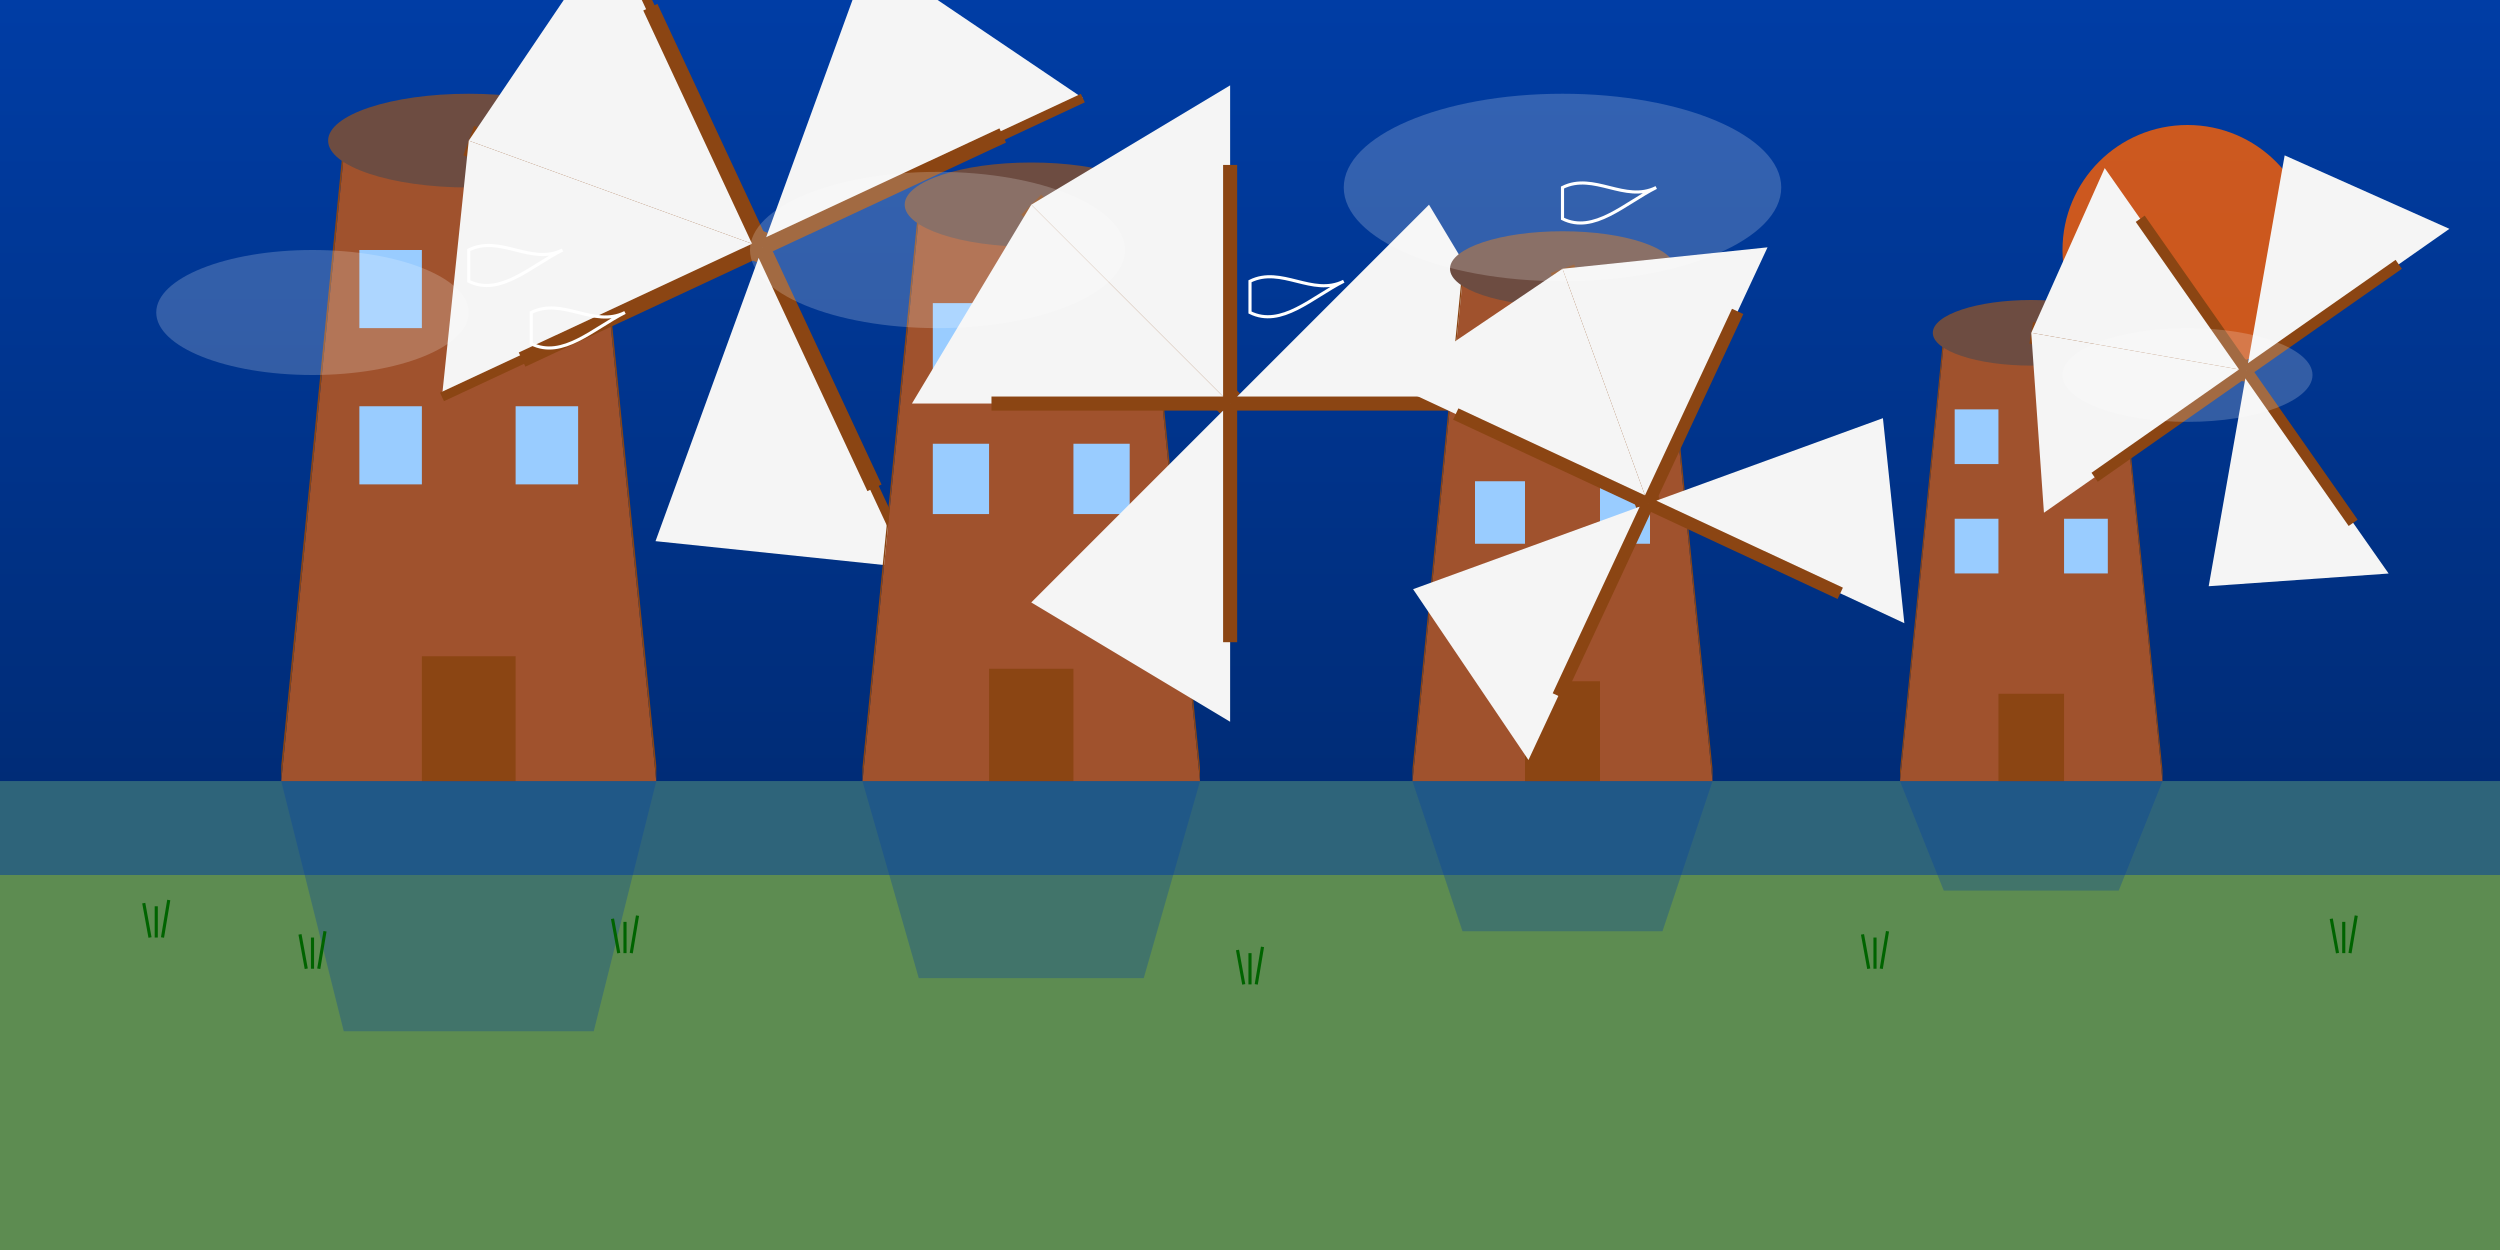 <svg xmlns="http://www.w3.org/2000/svg" viewBox="0 0 800 400">
  <rect width="800" height="400" fill="#003DA5"/>
  
  <!-- Sky gradient -->
  <linearGradient id="skyGradient" x1="0%" y1="0%" x2="0%" y2="100%">
    <stop offset="0%" stop-color="#003DA5" />
    <stop offset="100%" stop-color="#002C77" />
  </linearGradient>
  <rect width="800" height="250" fill="url(#skyGradient)"/>
  
  <!-- Sun/Moon -->
  <circle cx="700" cy="80" r="40" fill="#FF6000" opacity="0.8"/>
  
  <!-- Land -->
  <rect x="0" y="250" width="800" height="150" fill="#5D8C51"/>
  
  <!-- Kinderdijk windmill row -->
  <!-- Windmill 1 - detailed -->
  <g transform="translate(150, 250)">
    <!-- Base/house structure -->
    <polygon points="-60,0 60,0 40,-200 -40,-200" fill="#A0522D"/>
    <polygon points="-60,0 -40,-200 -40,-205 -60,-5" fill="#8B4513"/>
    <polygon points="60,0 40,-200 40,-205 60,-5" fill="#8B4513"/>
    <polygon points="-40,-200 40,-200 40,-205 -40,-205" fill="#8B4513"/>
    
    <!-- Windmill cap -->
    <ellipse cx="0" cy="-205" rx="45" ry="15" fill="#6D4C41"/>
    
    <!-- Door and windows -->
    <rect x="-15" y="-40" width="30" height="40" fill="#8B4513"/>
    <rect x="-35" y="-120" width="20" height="25" fill="#99CCFF"/>
    <rect x="15" y="-120" width="20" height="25" fill="#99CCFF"/>
    <rect x="-35" y="-170" width="20" height="25" fill="#99CCFF"/>
    <rect x="15" y="-170" width="20" height="25" fill="#99CCFF"/>
    
    <!-- Rotating blades -->
    <g transform="translate(0, -205) rotate(20)">
      <!-- Shaft -->
      <rect x="0" y="-5" width="100" height="10" fill="#8B4513"/>
      
      <!-- Sails -->
      <g transform="translate(100, 0)">
        <path d="M0,0 L80,-80 L0,-100 Z" fill="#F5F5F5"/>
        <path d="M0,0 L80,80 L0,100 Z" fill="#F5F5F5"/>
        <path d="M0,0 L-80,80 L-100,0 Z" fill="#F5F5F5"/>
        <path d="M0,0 L-80,-80 L-100,0 Z" fill="#F5F5F5"/>
        
        <!-- Sail framework -->
        <line x1="0" y1="0" x2="60" y2="-60" stroke="#8B4513" stroke-width="5"/>
        <line x1="0" y1="0" x2="60" y2="60" stroke="#8B4513" stroke-width="5"/>
        <line x1="0" y1="0" x2="-60" y2="60" stroke="#8B4513" stroke-width="5"/>
        <line x1="0" y1="0" x2="-60" y2="-60" stroke="#8B4513" stroke-width="5"/>
        
        <line x1="20" y1="-20" x2="80" y2="-80" stroke="#8B4513" stroke-width="3"/>
        <line x1="20" y1="20" x2="80" y2="80" stroke="#8B4513" stroke-width="3"/>
        <line x1="-20" y1="20" x2="-80" y2="80" stroke="#8B4513" stroke-width="3"/>
        <line x1="-20" y1="-20" x2="-80" y2="-80" stroke="#8B4513" stroke-width="3"/>
      </g>
    </g>
    
    <!-- Water reflection -->
    <path d="M-60,0 L60,0 L40,80 L-40,80 Z" fill="#003DA5" opacity="0.3"/>
  </g>
  
  <!-- Windmill 2 -->
  <g transform="translate(330, 250) scale(0.9)">
    <!-- Base/house structure -->
    <polygon points="-60,0 60,0 40,-200 -40,-200" fill="#A0522D"/>
    <polygon points="-60,0 -40,-200 -40,-205 -60,-5" fill="#8B4513"/>
    <polygon points="60,0 40,-200 40,-205 60,-5" fill="#8B4513"/>
    <polygon points="-40,-200 40,-200 40,-205 -40,-205" fill="#8B4513"/>
    
    <!-- Windmill cap -->
    <ellipse cx="0" cy="-205" rx="45" ry="15" fill="#6D4C41"/>
    
    <!-- Door and windows -->
    <rect x="-15" y="-40" width="30" height="40" fill="#8B4513"/>
    <rect x="-35" y="-120" width="20" height="25" fill="#99CCFF"/>
    <rect x="15" y="-120" width="20" height="25" fill="#99CCFF"/>
    <rect x="-35" y="-170" width="20" height="25" fill="#99CCFF"/>
    <rect x="15" y="-170" width="20" height="25" fill="#99CCFF"/>
    
    <!-- Rotating blades -->
    <g transform="translate(0, -205) rotate(45)">
      <!-- Shaft -->
      <rect x="0" y="-5" width="100" height="10" fill="#8B4513"/>
      
      <!-- Sails -->
      <g transform="translate(100, 0)">
        <path d="M0,0 L80,-80 L0,-100 Z" fill="#F5F5F5"/>
        <path d="M0,0 L80,80 L0,100 Z" fill="#F5F5F5"/>
        <path d="M0,0 L-80,80 L-100,0 Z" fill="#F5F5F5"/>
        <path d="M0,0 L-80,-80 L-100,0 Z" fill="#F5F5F5"/>
        
        <!-- Sail framework -->
        <line x1="0" y1="0" x2="60" y2="-60" stroke="#8B4513" stroke-width="5"/>
        <line x1="0" y1="0" x2="60" y2="60" stroke="#8B4513" stroke-width="5"/>
        <line x1="0" y1="0" x2="-60" y2="60" stroke="#8B4513" stroke-width="5"/>
        <line x1="0" y1="0" x2="-60" y2="-60" stroke="#8B4513" stroke-width="5"/>
      </g>
    </g>
    
    <!-- Water reflection -->
    <path d="M-60,0 L60,0 L40,70 L-40,70 Z" fill="#003DA5" opacity="0.3"/>
  </g>
  
  <!-- Windmill 3 -->
  <g transform="translate(500, 250) scale(0.8)">
    <!-- Base/house structure -->
    <polygon points="-60,0 60,0 40,-200 -40,-200" fill="#A0522D"/>
    <polygon points="-60,0 -40,-200 -40,-205 -60,-5" fill="#8B4513"/>
    <polygon points="60,0 40,-200 40,-205 60,-5" fill="#8B4513"/>
    <polygon points="-40,-200 40,-200 40,-205 -40,-205" fill="#8B4513"/>
    
    <!-- Windmill cap -->
    <ellipse cx="0" cy="-205" rx="45" ry="15" fill="#6D4C41"/>
    
    <!-- Door and windows -->
    <rect x="-15" y="-40" width="30" height="40" fill="#8B4513"/>
    <rect x="-35" y="-120" width="20" height="25" fill="#99CCFF"/>
    <rect x="15" y="-120" width="20" height="25" fill="#99CCFF"/>
    <rect x="-35" y="-170" width="20" height="25" fill="#99CCFF"/>
    <rect x="15" y="-170" width="20" height="25" fill="#99CCFF"/>
    
    <!-- Rotating blades -->
    <g transform="translate(0, -205) rotate(70)">
      <!-- Shaft -->
      <rect x="0" y="-5" width="100" height="10" fill="#8B4513"/>
      
      <!-- Sails -->
      <g transform="translate(100, 0)">
        <path d="M0,0 L80,-80 L0,-100 Z" fill="#F5F5F5"/>
        <path d="M0,0 L80,80 L0,100 Z" fill="#F5F5F5"/>
        <path d="M0,0 L-80,80 L-100,0 Z" fill="#F5F5F5"/>
        <path d="M0,0 L-80,-80 L-100,0 Z" fill="#F5F5F5"/>
        
        <!-- Sail framework -->
        <line x1="0" y1="0" x2="60" y2="-60" stroke="#8B4513" stroke-width="5"/>
        <line x1="0" y1="0" x2="60" y2="60" stroke="#8B4513" stroke-width="5"/>
        <line x1="0" y1="0" x2="-60" y2="60" stroke="#8B4513" stroke-width="5"/>
        <line x1="0" y1="0" x2="-60" y2="-60" stroke="#8B4513" stroke-width="5"/>
      </g>
    </g>
    
    <!-- Water reflection -->
    <path d="M-60,0 L60,0 L40,60 L-40,60 Z" fill="#003DA5" opacity="0.3"/>
  </g>
  
  <!-- Windmill 4 -->
  <g transform="translate(650, 250) scale(0.7)">
    <!-- Base/house structure -->
    <polygon points="-60,0 60,0 40,-200 -40,-200" fill="#A0522D"/>
    <polygon points="-60,0 -40,-200 -40,-205 -60,-5" fill="#8B4513"/>
    <polygon points="60,0 40,-200 40,-205 60,-5" fill="#8B4513"/>
    <polygon points="-40,-200 40,-200 40,-205 -40,-205" fill="#8B4513"/>
    
    <!-- Windmill cap -->
    <ellipse cx="0" cy="-205" rx="45" ry="15" fill="#6D4C41"/>
    
    <!-- Door and windows -->
    <rect x="-15" y="-40" width="30" height="40" fill="#8B4513"/>
    <rect x="-35" y="-120" width="20" height="25" fill="#99CCFF"/>
    <rect x="15" y="-120" width="20" height="25" fill="#99CCFF"/>
    <rect x="-35" y="-170" width="20" height="25" fill="#99CCFF"/>
    <rect x="15" y="-170" width="20" height="25" fill="#99CCFF"/>
    
    <!-- Rotating blades -->
    <g transform="translate(0, -205) rotate(10)">
      <!-- Shaft -->
      <rect x="0" y="-5" width="100" height="10" fill="#8B4513"/>
      
      <!-- Sails -->
      <g transform="translate(100, 0)">
        <path d="M0,0 L80,-80 L0,-100 Z" fill="#F5F5F5"/>
        <path d="M0,0 L80,80 L0,100 Z" fill="#F5F5F5"/>
        <path d="M0,0 L-80,80 L-100,0 Z" fill="#F5F5F5"/>
        <path d="M0,0 L-80,-80 L-100,0 Z" fill="#F5F5F5"/>
        
        <!-- Sail framework -->
        <line x1="0" y1="0" x2="60" y2="-60" stroke="#8B4513" stroke-width="5"/>
        <line x1="0" y1="0" x2="60" y2="60" stroke="#8B4513" stroke-width="5"/>
        <line x1="0" y1="0" x2="-60" y2="60" stroke="#8B4513" stroke-width="5"/>
        <line x1="0" y1="0" x2="-60" y2="-60" stroke="#8B4513" stroke-width="5"/>
      </g>
    </g>
    
    <!-- Water reflection -->
    <path d="M-60,0 L60,0 L40,50 L-40,50 Z" fill="#003DA5" opacity="0.3"/>
  </g>
  
  <!-- Canal -->
  <rect x="0" y="250" width="800" height="30" fill="#003DA5" opacity="0.5"/>
  
  <!-- Grass details -->
  <g stroke="#006400" stroke-width="1" fill="none">
    <path d="M50,300 L50,290 M52,300 L54,288 M48,300 L46,289"/>
    <path d="M100,310 L100,300 M102,310 L104,298 M98,310 L96,299"/>
    <path d="M200,305 L200,295 M202,305 L204,293 M198,305 L196,294"/>
    <path d="M400,315 L400,305 M402,315 L404,303 M398,315 L396,304"/>
    <path d="M600,310 L600,300 M602,310 L604,298 M598,310 L596,299"/>
    <path d="M750,305 L750,295 M752,305 L754,293 M748,305 L746,294"/>
  </g>
  
  <!-- Clouds -->
  <g fill="#FFFFFF" opacity="0.2">
    <ellipse cx="100" cy="100" rx="50" ry="20"/>
    <ellipse cx="300" cy="80" rx="60" ry="25"/>
    <ellipse cx="500" cy="60" rx="70" ry="30"/>
    <ellipse cx="700" cy="120" rx="40" ry="15"/>
  </g>
  
  <!-- Birds -->
  <g fill="none" stroke="#FFFFFF" stroke-width="1">
    <path d="M150,80 C160,75 170,85 180,80 C170,85 160,95 150,90 Z"/>
    <path d="M170,100 C180,95 190,105 200,100 C190,105 180,115 170,110 Z"/>
    <path d="M500,60 C510,55 520,65 530,60 C520,65 510,75 500,70 Z"/>
    <path d="M400,90 C410,85 420,95 430,90 C420,95 410,105 400,100 Z"/>
  </g>
</svg>